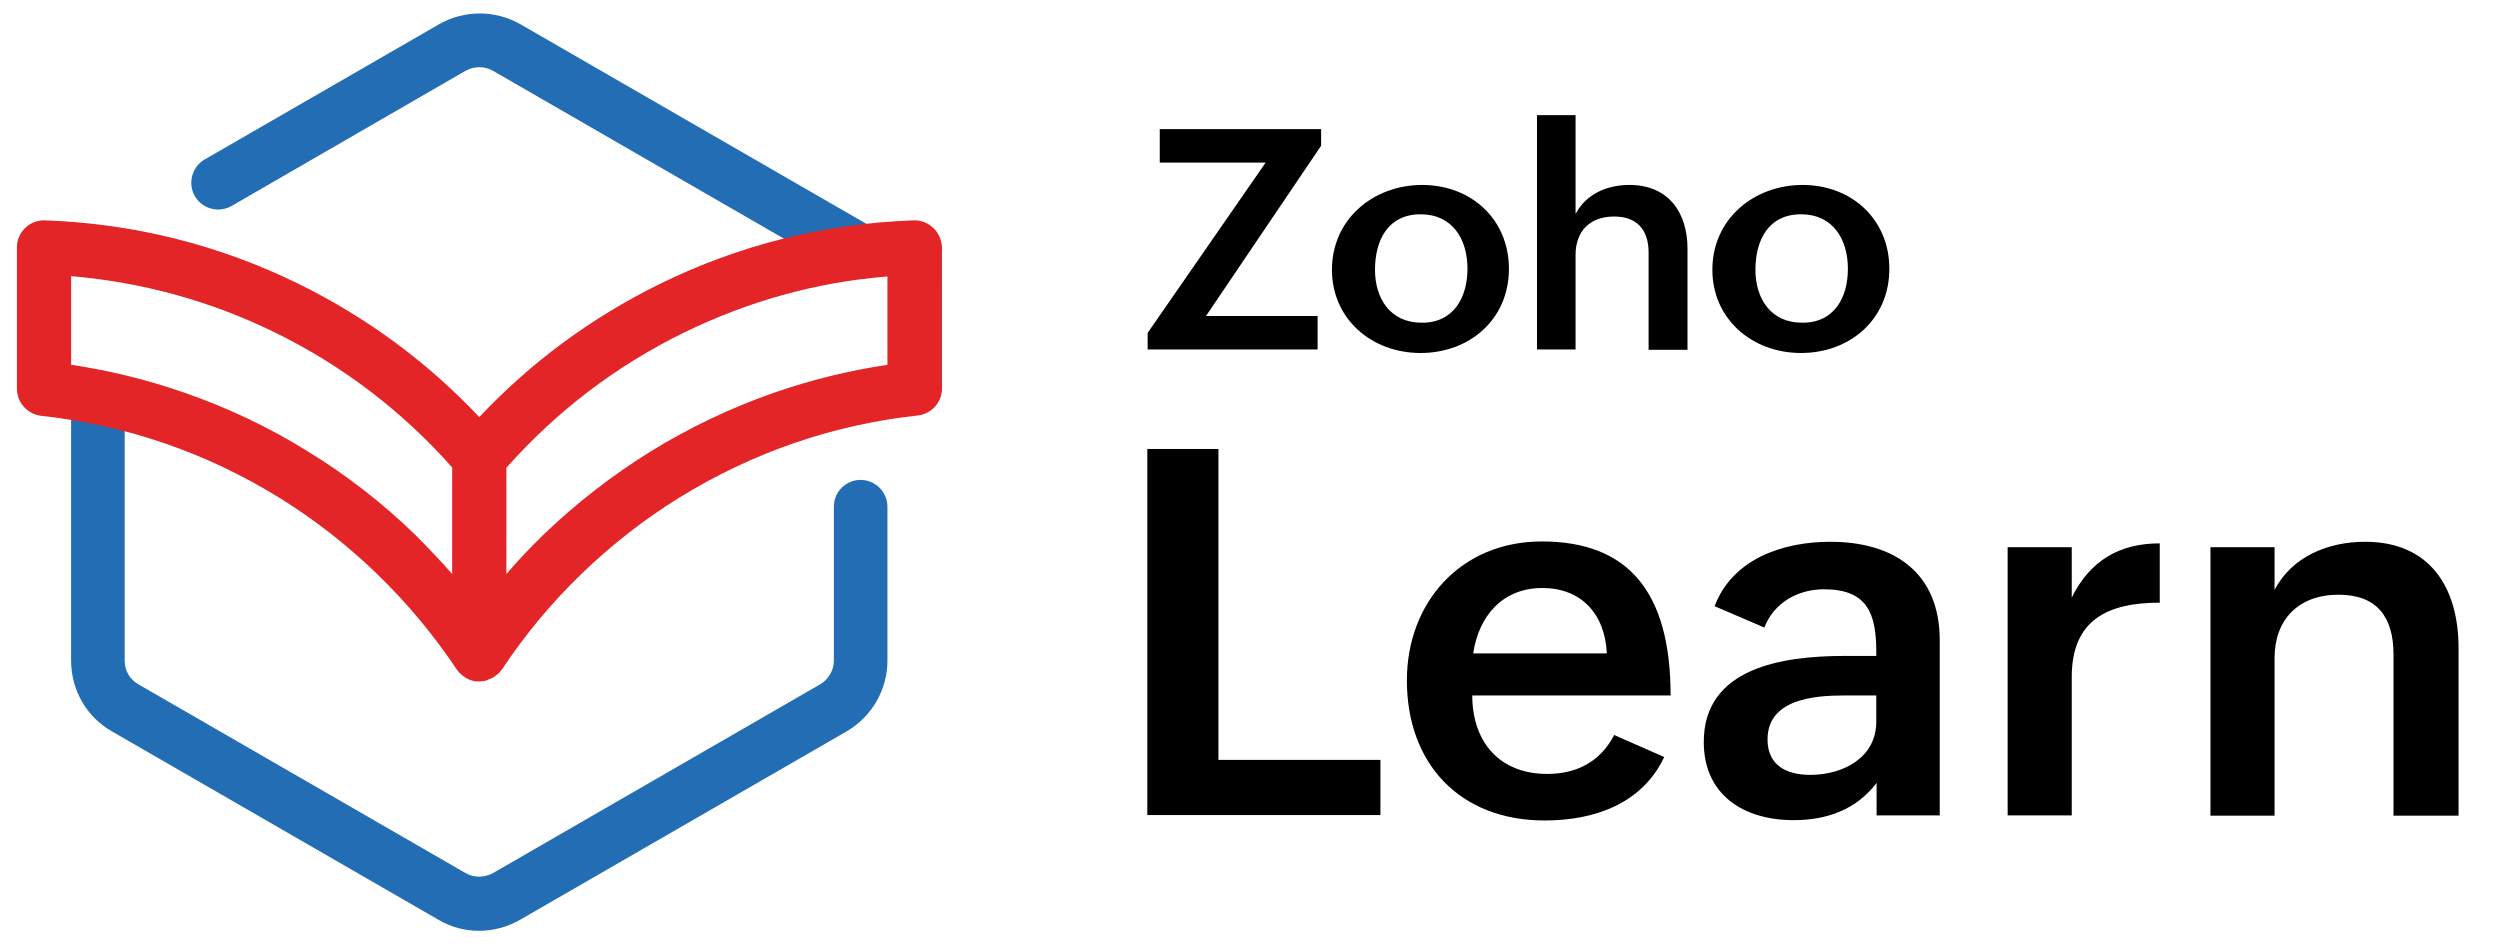 <?xml version="1.0" encoding="utf-8"?>
<!-- Generator: Adobe Illustrator 27.3.1, SVG Export Plug-In . SVG Version: 6.00 Build 0)  -->
<svg version="1.1" id="Layer_1" xmlns="http://www.w3.org/2000/svg" xmlns:xlink="http://www.w3.org/1999/xlink" x="0px" y="0px"
	 viewBox="0 0 784 296" style="enable-background:new 0 0 784 296;" xml:space="preserve">
<style type="text/css">
	.st0{fill:#FFFFFF;}
	.st1{fill:#226DB4;}
	.st2{fill:#E42527;}
</style>
<g>
	<g>
		<path d="M359.8,140.8h22.3v97.5h50.8v17.3h-73.1V140.8z"/>
		<path d="M521.9,237.4c-7,14.8-22.1,19.9-37.5,19.9c-26.5,0-43.2-17.7-43.2-43.9c0-24.6,17-43.6,42.3-43.6
			c27.2,0,40.4,15.9,40.4,48.3h-62.2c0,14.2,8.2,24.6,23.5,24.6c9.1,0,16.6-3.7,21-12.2L521.9,237.4z M503.9,204.9
			c-0.6-12.7-8.3-20.5-20.2-20.5c-12.6,0-20,8.9-21.7,20.5H503.9z"/>
		<path d="M588.6,245.4c-6.4,8.5-15.7,11.8-26.1,11.8c-15.8,0-28.2-8-28.2-24.5c0-23.3,24.6-27,44.2-27h9.9v-1.3
			c0-12-2.8-19.6-16.4-19.6c-8.2,0-15.7,4.2-18.7,12l-15.6-6.7c5.6-14.8,21.3-20.2,36.3-20.2c19.9,0,34.3,9.6,34.3,30.9v54.9h-19.8
			V245.4z M578.3,218.1c-9.3,0-24,1.1-24,13.8c0,8.1,5.9,11.1,13.4,11.1c10.2,0,20.7-5.3,20.7-16.7v-8.2H578.3z"/>
		<path d="M629.6,171.6h20.1v15.8c5.7-11.5,14.8-17,27.6-17V189c-16.2,0-27.6,5.3-27.6,23.3v43.4h-20.1V171.6z"/>
		<path d="M693.2,171.6h20.1V185c5.4-10.4,16.7-15.1,28.4-15.1c20.2,0,29.3,14.2,29.3,33.3v52.6h-20.4v-50.6
			c0-11.8-5.3-18.7-17.2-18.7c-12.6,0-20.1,7.8-20.1,19.9v49.4h-20.1V171.6z"/>
	</g>
	<g>
		<path d="M359.9,104.4l37-53.4h-33.2V40.5h50.6v5.2l-36.1,53.4h35v10.5h-53.3V104.4z"/>
		<path d="M446,58c15.4,0,27.2,10.8,27.2,26.3c0,15.9-12.4,26.4-27.7,26.4c-15.4,0-27.8-10.7-27.8-26.1C417.7,68.6,430.8,58,446,58z
			 M460.2,84.3c0-9.3-4.7-17.1-14.7-17.1c-10.2,0-14.3,8.1-14.3,17.4c0,9,4.8,16.6,14.6,16.6C455.9,101.3,460.2,93.2,460.2,84.3z"/>
		<path d="M482,36.1h12.1v31c3.3-6.3,9.9-9.1,16.9-9.1c12.1,0,18.2,8.5,18.2,20v31.7H517V79.2c0-7.3-3.8-11.3-10.8-11.3
			c-7.8,0-12.1,4.8-12.1,12v29.7H482V36.1z"/>
		<path d="M565.3,58c15.4,0,27.2,10.8,27.2,26.3c0,15.9-12.4,26.4-27.7,26.4c-15.4,0-27.8-10.7-27.8-26.1
			C537,68.6,550.1,58,565.3,58z M579.5,84.3c0-9.3-4.7-17.1-14.7-17.1c-10.2,0-14.3,8.1-14.3,17.4c0,9,4.8,16.6,14.6,16.6
			C575.3,101.3,579.5,93.2,579.5,84.3z"/>
	</g>
</g>
<g>
	<g>
		<path class="st1" d="M269.9,87.4c-1.4,0-2.9-0.4-4.2-1.1L154.6,22.2c-2.6-1.5-5.9-1.5-8.6,0L72.6,64.6c-4,2.3-9.2,0.9-11.5-3.1
			c-2.3-4-0.9-9.2,3.1-11.5l73.5-42.4c7.9-4.5,17.6-4.5,25.5,0l111.1,64.1c4,2.3,5.4,7.5,3.1,11.5C275.6,85.9,272.8,87.4,269.9,87.4
			z"/>
	</g>
	<g>
		<path class="st1" d="M150.3,291.9c-4.4,0-8.8-1.1-12.7-3.4L35,229.3c-7.9-4.5-12.7-13-12.7-22.1v-82.7c0-4.7,3.8-8.4,8.4-8.4
			s8.4,3.8,8.4,8.4v82.7c0,3.1,1.6,5.9,4.3,7.4L146,273.8c2.6,1.5,5.9,1.5,8.6,0l102.6-59.2c2.6-1.5,4.3-4.4,4.3-7.4v-48.3
			c0-4.7,3.8-8.4,8.4-8.4s8.4,3.8,8.4,8.4v48.3c0,9.1-4.9,17.5-12.7,22.1l-102.6,59.2C159.1,290.7,154.7,291.9,150.3,291.9z"/>
	</g>
	<path class="st2" d="M292.7,71.5c-1.7-1.6-3.9-2.5-6.2-2.4c-27.9,1-54.7,7.7-79.7,20c-21.3,10.5-40.2,24.4-56.5,41.7
		c-16.2-17.2-35.2-31.2-56.5-41.7c-25-12.3-51.8-19-79.7-20c-2.3-0.1-4.6,0.8-6.2,2.4c-1.7,1.6-2.6,3.8-2.6,6.1v44.3
		c0,4.3,3.3,8,7.6,8.5c26.7,2.9,51.9,11.6,74.7,25.7c22,13.6,41.2,32.2,55.6,53.8c0.3,0.4,0.6,0.8,1,1.2c0,0,0.1,0.1,0.1,0.1
		c0.1,0.1,0.3,0.3,0.5,0.4c0.1,0.1,0.1,0.1,0.2,0.2c0.1,0.1,0.3,0.2,0.4,0.3c0.1,0.1,0.2,0.1,0.3,0.2c0.1,0.1,0.3,0.2,0.4,0.3
		c0.1,0.1,0.2,0.1,0.4,0.2c0.1,0.1,0.3,0.1,0.4,0.2c0.1,0.1,0.3,0.1,0.4,0.2c0.1,0,0.3,0.1,0.4,0.1c0.2,0.1,0.4,0.1,0.6,0.2
		c0.1,0,0.3,0.1,0.4,0.1c0.3,0,0.5,0.1,0.8,0.1c0,0,0,0,0.1,0c0.3,0,0.5,0,0.8,0c0.6,0,1.1-0.1,1.7-0.2c0.2,0,0.4-0.1,0.6-0.2
		c0.1,0,0.1,0,0.2-0.1c0.8-0.3,1.6-0.6,2.3-1.1c0.1-0.1,0.2-0.2,0.3-0.3c0.1-0.1,0.2-0.2,0.3-0.2c0.1-0.1,0.3-0.2,0.4-0.3
		c0.1-0.1,0.2-0.1,0.2-0.2c0,0,0,0,0.1-0.1c0.1-0.1,0.3-0.3,0.4-0.5c0,0,0,0,0.1-0.1c0.2-0.2,0.3-0.4,0.5-0.6c0,0,0,0,0,0
		c0,0,0,0,0,0c14.3-21.6,33.6-40.2,55.6-53.8c22.9-14.1,48-22.8,74.7-25.7c4.3-0.5,7.6-4.1,7.6-8.5V77.6
		C295.3,75.3,294.4,73.1,292.7,71.5z M130.2,167.7c-10.2-9.9-21.5-18.7-33.6-26.1c-12.2-7.6-25.3-13.8-38.9-18.5
		c-11.5-4-23.3-6.9-35.4-8.7h0V86.6c22.3,1.9,43.8,7.8,64,17.7c21.2,10.4,39.8,24.6,55.5,42.3V180
		C138.1,175.8,134.2,171.7,130.2,167.7z M278.3,114.4c-12,1.8-23.9,4.7-35.4,8.7c-13.5,4.7-26.6,10.9-38.9,18.5
		c-12.1,7.5-23.4,16.3-33.6,26.1c-4,3.9-7.9,8-11.6,12.3v-33.3c15.7-17.7,34.3-31.9,55.5-42.3c20.2-9.9,41.6-15.9,64-17.7V114.4z"/>
</g>
</svg>
